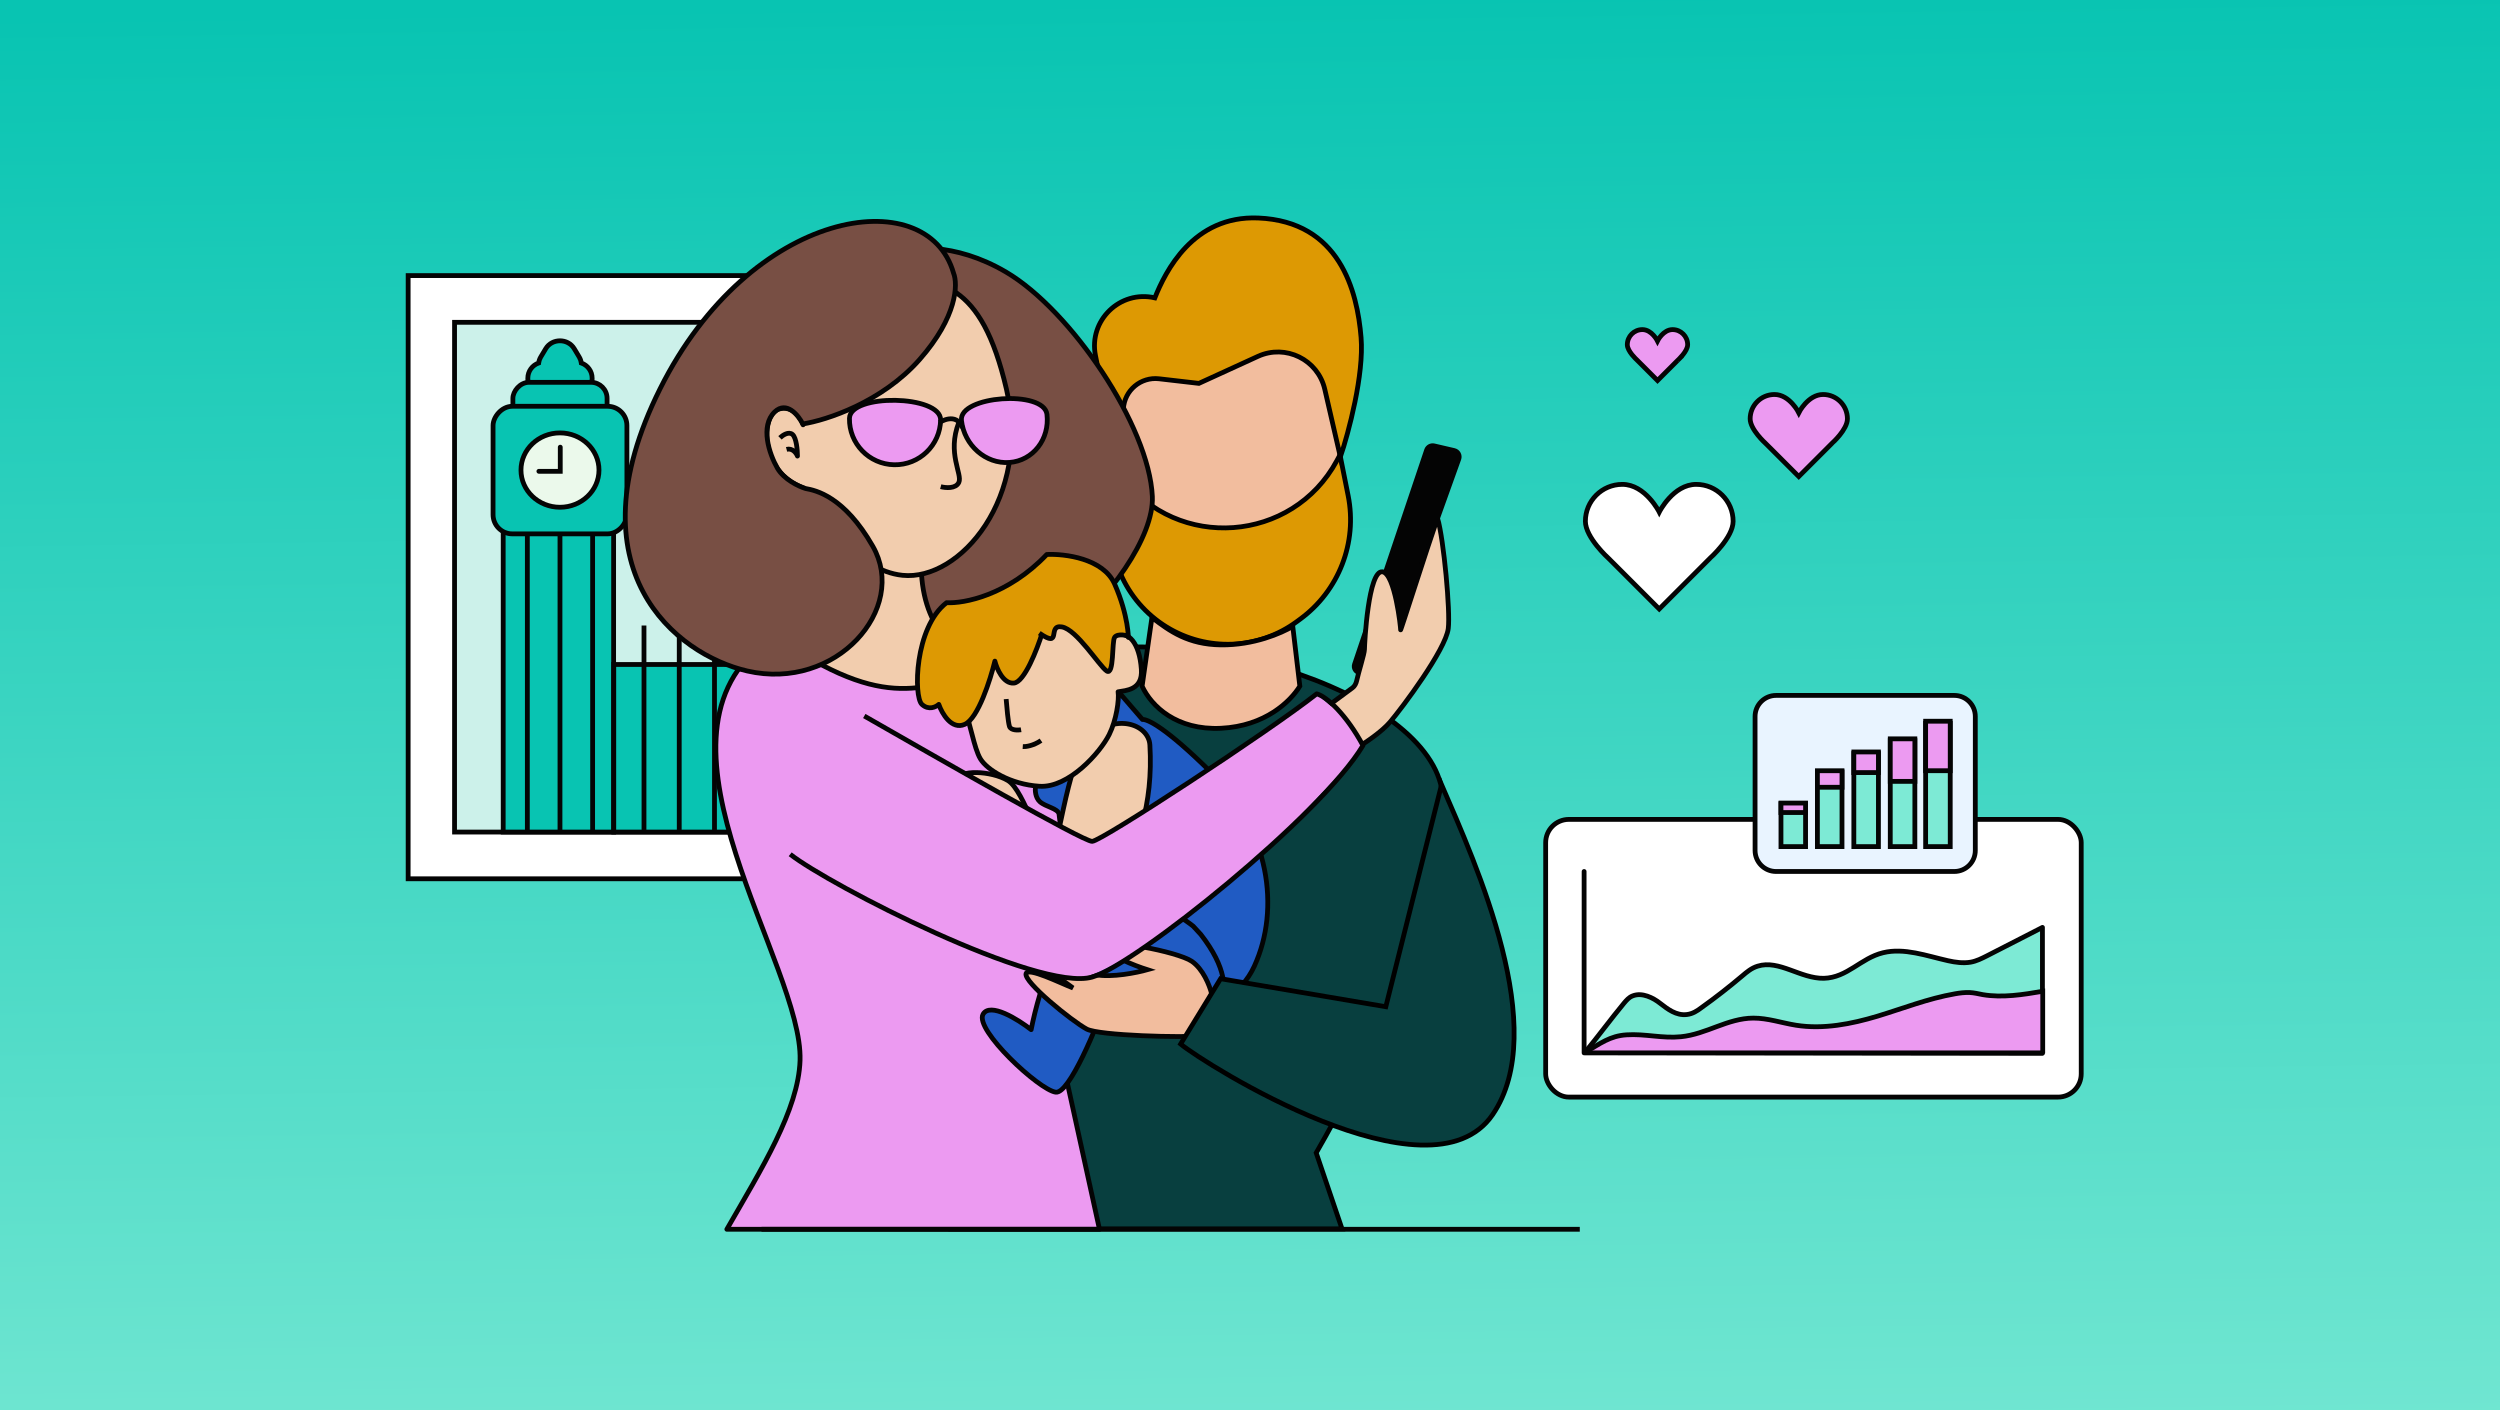 <svg xmlns="http://www.w3.org/2000/svg" width="780" height="440" viewBox="0 0 780 440" fill="none"><rect x="0" y="0" width="780" height="440" fill="#808080" stroke="none"/><rect width="780" height="440" fill="url(#paint0_linear_2219_781)"></rect><path d="M416.307 170.208C419.91 158.494 417.808 131.746 416.307 119.837C414.735 93.141 391.513 88.409 380.099 89.38L351.582 107.927C350.394 116.323 348.355 137.76 349.706 156.346C351.395 179.579 358.899 181.532 373.157 188.56C387.416 195.589 411.805 184.851 416.307 170.208Z" fill="#F2BD9E" stroke="black" stroke-width="1.5"></path><path d="M417.089 143.745L418.08 141.913L420.623 154.652C423.546 169.29 417.726 184.297 405.698 193.137L404.601 193.943C392.658 202.721 376.586 203.381 363.963 195.612C350.908 187.578 344.285 172.225 347.398 157.216L349.324 147.933L349.901 148.702C367.402 172.05 403.204 169.408 417.089 143.745Z" fill="#DD9903" stroke="black" stroke-width="1.5"></path><path d="M450.047 247.67C453.369 278.998 425.205 334.535 410.649 359.693L418.718 383.426H296.727L301.949 344.503C292.297 304.947 282.297 222.227 319.511 207.797C366.029 189.759 446.636 215.516 450.047 247.67Z" fill="#083F3F" stroke="black" stroke-width="1.5"></path><path d="M405.551 214.08L403.342 195.425C399.707 197.593 391.152 201.317 380.94 201.206C370.728 201.095 364.943 196.919 359.406 192.66L356.336 214.08C359.217 220.353 367.111 227.885 380.94 227.22C394.769 226.556 402.67 218.785 405.551 214.08Z" fill="#F2BD9E" stroke="black" stroke-width="1.5"></path><rect width="186.873" height="188.198" transform="matrix(-1 0 0 1 314.215 85.983)" fill="white" stroke="#040404" stroke-width="1.5"></rect><rect width="157.919" height="159.039" transform="matrix(-1 0 0 1 299.739 100.563)" fill="#CCF1EA" stroke="#040404" stroke-width="1.5"></rect><path fill-rule="evenodd" clip-rule="evenodd" d="M170.268 108.792C172.232 105.511 177.195 105.511 179.159 108.792L180.724 111.405C181.074 111.99 181.285 112.621 181.363 113.26C183.33 113.932 184.745 115.797 184.745 117.992V118.204C184.745 120.966 182.507 123.204 179.745 123.204H169.682C166.921 123.204 164.682 120.966 164.682 118.204V117.992C164.682 115.797 166.097 113.932 168.064 113.26C168.142 112.621 168.353 111.99 168.703 111.405L170.268 108.792Z" fill="#08C4B2"></path><path d="M179.159 108.792L178.516 109.177L179.159 108.792ZM170.268 108.792L170.911 109.177V109.177L170.268 108.792ZM180.724 111.405L180.081 111.79L180.724 111.405ZM181.363 113.26L181.12 113.97L180.675 113.818L180.619 113.35L181.363 113.26ZM168.064 113.26L168.809 113.35L168.752 113.818L168.307 113.97L168.064 113.26ZM168.703 111.405L169.347 111.79L168.703 111.405ZM178.516 109.177C176.843 106.382 172.584 106.382 170.911 109.177L169.624 108.406C171.88 104.639 177.547 104.639 179.803 108.406L178.516 109.177ZM180.081 111.79L178.516 109.177L179.803 108.406L181.368 111.02L180.081 111.79ZM180.619 113.35C180.553 112.815 180.376 112.285 180.081 111.79L181.368 111.02C181.772 111.695 182.017 112.427 182.108 113.17L180.619 113.35ZM183.995 117.992C183.995 116.128 182.794 114.542 181.12 113.97L181.606 112.55C183.867 113.323 185.495 115.467 185.495 117.992H183.995ZM183.995 118.204V117.992H185.495V118.204H183.995ZM179.745 122.454C182.092 122.454 183.995 120.551 183.995 118.204H185.495C185.495 121.38 182.921 123.954 179.745 123.954V122.454ZM169.682 122.454H179.745V123.954H169.682V122.454ZM165.432 118.204C165.432 120.551 167.335 122.454 169.682 122.454V123.954C166.506 123.954 163.932 121.38 163.932 118.204H165.432ZM165.432 117.992V118.204H163.932V117.992H165.432ZM168.307 113.97C166.633 114.542 165.432 116.128 165.432 117.992H163.932C163.932 115.467 165.56 113.323 167.822 112.55L168.307 113.97ZM169.347 111.79C169.051 112.285 168.874 112.815 168.809 113.35L167.32 113.169C167.41 112.427 167.655 111.695 168.06 111.02L169.347 111.79ZM170.911 109.177L169.347 111.79L168.06 111.02L169.624 108.406L170.911 109.177Z" fill="#040404"></path><rect width="29.387" height="14.957" rx="5" transform="matrix(-1 0 0 1 189.407 119.286)" fill="#08C4B2" stroke="#040404" stroke-width="1.5"></rect><rect width="34.452" height="97.681" transform="matrix(-1 0 0 1 191.449 161.921)" fill="#08C4B2" stroke="#040404" stroke-width="1.5"></rect><rect width="41.76" height="39.801" rx="6" transform="matrix(-1 0 0 1 195.593 126.765)" fill="#08C4B2" stroke="#040404" stroke-width="1.5"></rect><ellipse cx="12.17" cy="11.599" rx="12.17" ry="11.599" transform="matrix(-1 0 0 1 186.883 135.066)" fill="#EBF9EB" stroke="#040404" stroke-width="1.5"></ellipse><path d="M174.802 139.515V147.049H168.132" stroke="#040404" stroke-width="1.5" stroke-linecap="round"></path><path d="M184.897 166.353V259.602" stroke="#040404" stroke-width="1.5"></path><path d="M174.714 166.353V259.602" stroke="#040404" stroke-width="1.5"></path><path d="M164.531 166.353V259.602" stroke="#040404" stroke-width="1.5"></path><rect width="108.244" height="52.283" transform="matrix(-1 0 0 1 299.739 207.319)" fill="#08C4B2" stroke="#040404" stroke-width="1.5"></rect><path d="M288.916 258.953V195.16" stroke="#040404" stroke-width="1.5"></path><path d="M277.917 258.953V195.16" stroke="#040404" stroke-width="1.5"></path><path d="M266.918 258.953V195.16" stroke="#040404" stroke-width="1.5"></path><path d="M255.919 258.953V195.16" stroke="#040404" stroke-width="1.5"></path><path d="M244.92 258.953V195.16" stroke="#040404" stroke-width="1.5"></path><path d="M233.921 258.953V195.16" stroke="#040404" stroke-width="1.5"></path><path d="M222.922 258.953V195.16" stroke="#040404" stroke-width="1.5"></path><path d="M211.923 258.953V195.16" stroke="#040404" stroke-width="1.5"></path><path d="M200.924 258.953V195.16" stroke="#040404" stroke-width="1.5"></path><path fill-rule="evenodd" clip-rule="evenodd" d="M278.661 134.985C278.039 126.691 271.113 120.155 262.66 120.155C255.074 120.155 248.717 125.42 247.044 132.496C246.857 132.487 246.669 132.482 246.479 132.482C240.203 132.482 235.116 137.57 235.116 143.846C235.116 144.565 235.183 145.269 235.311 145.952C231.409 147.265 228.599 150.953 228.599 155.297C228.599 160.609 232.802 164.941 238.064 165.147L238.061 165.155L238.457 165.155L271.04 165.155L271.503 165.155V165.148C280.151 164.903 287.086 157.816 287.086 149.109C287.086 143.005 283.678 137.697 278.661 134.985Z" fill="white"></path><path d="M278.661 134.985L278.304 135.644L277.944 135.449L277.913 135.041L278.661 134.985ZM247.044 132.496L247.774 132.669L247.631 133.276L247.008 133.245L247.044 132.496ZM235.311 145.952L236.048 145.814L236.168 146.455L235.55 146.663L235.311 145.952ZM238.064 165.147L238.093 164.398L239.18 164.44L238.754 165.441L238.064 165.147ZM238.061 165.155L238.061 165.905L236.926 165.905L237.371 164.861L238.061 165.155ZM238.457 165.155L238.457 164.405H238.457V165.155ZM271.04 165.155V164.405H271.04L271.04 165.155ZM271.503 165.155H272.253V165.905L271.503 165.905L271.503 165.155ZM271.503 165.148H270.753V164.419L271.481 164.399L271.503 165.148ZM262.66 119.405C271.509 119.405 278.758 126.247 279.409 134.929L277.913 135.041C277.32 127.136 270.718 120.905 262.66 120.905V119.405ZM246.314 132.324C248.065 124.917 254.718 119.405 262.66 119.405V120.905C255.429 120.905 249.368 125.924 247.774 132.669L246.314 132.324ZM246.479 131.732C246.681 131.732 246.882 131.737 247.081 131.747L247.008 133.245C246.833 133.237 246.657 133.232 246.479 133.232V131.732ZM234.366 143.846C234.366 137.156 239.789 131.732 246.479 131.732V133.232C240.618 133.232 235.866 137.984 235.866 143.846H234.366ZM234.573 146.09C234.437 145.362 234.366 144.612 234.366 143.846H235.866C235.866 144.519 235.928 145.176 236.048 145.814L234.573 146.09ZM235.55 146.663C231.944 147.876 229.349 151.284 229.349 155.297H227.849C227.849 150.621 230.874 146.654 235.071 145.241L235.55 146.663ZM229.349 155.297C229.349 160.205 233.232 164.207 238.093 164.398L238.034 165.897C232.372 165.674 227.849 161.014 227.849 155.297H229.349ZM237.371 164.861L237.374 164.853L238.754 165.441L238.751 165.449L237.371 164.861ZM238.457 165.905L238.061 165.905L238.061 164.405L238.457 164.405L238.457 165.905ZM271.04 165.905L238.457 165.905V164.405L271.04 164.405V165.905ZM271.503 165.905L271.04 165.905L271.04 164.405L271.503 164.405L271.503 165.905ZM272.253 165.148V165.155H270.753V165.148H272.253ZM287.836 149.109C287.836 158.223 280.577 165.642 271.524 165.898L271.481 164.399C279.725 164.165 286.336 157.409 286.336 149.109H287.836ZM279.018 134.325C284.267 137.163 287.836 142.719 287.836 149.109H286.336C286.336 143.291 283.089 138.231 278.304 135.644L279.018 134.325Z" fill="#040404"></path><path d="M392.56 68.015C372.183 67.167 363.541 84.858 360.315 92.928C349.441 90.432 339.609 99.976 341.781 110.918L349.259 148.596L350.504 127.524C350.842 121.79 355.929 117.519 361.635 118.179L374.051 119.615L392.475 111.186C401.111 107.235 411.199 112.203 413.332 121.458L418.201 142.587C420.749 134.989 425.605 116.894 424.654 105.301C423.465 90.811 418.032 69.075 392.56 68.015Z" fill="#DD9903" stroke="black" stroke-width="1.5"></path><path d="M313.901 84.892C297.684 75.342 283.31 76.901 278.149 78.875C271.496 107.206 262.806 171.035 281.274 199.698C304.359 235.528 360.678 179.536 359.531 154.898C358.506 132.873 334.172 96.829 313.901 84.892Z" fill="#784F44" stroke="#040404" stroke-width="1.5" stroke-linejoin="round"></path><path d="M259.707 189.414C260.941 180.555 257.764 166.878 256.021 161.146C266.704 157.081 287.946 154.176 287.449 175.071C286.952 195.966 299.235 204.726 305.438 206.494C302.406 211.498 293.803 222.576 283.64 226.856C273.478 231.135 257.146 222.668 250.25 217.9C252.888 212.096 258.472 198.273 259.707 189.414Z" fill="#F2CDAE" stroke="#040404" stroke-width="1.5" stroke-linejoin="round"></path><path d="M256.563 207.551C244.883 201.419 241.281 200.436 237.631 201.288C199.208 231.793 250.581 301.262 249.617 330.834C249.113 346.303 237.631 364.615 226.773 383.534H343.038L332.999 337.84C338.389 310.021 343.612 277.757 336.9 261.396C333.255 252.508 303.133 225.351 289.414 214.121C280.654 215.581 271.164 215.216 256.563 207.551Z" fill="#EC9AF1" stroke="#040404" stroke-width="1.5" stroke-linejoin="round"></path><path d="M324.42 250.116C322.979 248.795 322.919 246.464 323.069 245.464C328.822 242.762 340.988 236.699 343.629 234.058C346.271 231.417 348.332 220.852 349.032 215.899L356.444 224.478C357.894 224.328 363.557 226.785 377.964 241.072C395.972 258.93 399.607 283.432 391.353 301.441C383.099 319.45 356.836 319.3 345.731 307.744C334.625 296.189 330.723 255.819 330.423 254.018C330.123 252.217 326.221 251.767 324.42 250.116Z" fill="#205BC3" stroke="#040404" stroke-width="1.5" stroke-linejoin="round"></path><path d="M281.587 179.498C267.226 178.026 254.997 160.711 250.677 152.238C236.636 147.204 237.48 129.185 242.97 127.636C247.362 126.397 249.859 130.388 250.559 132.538C252.766 117.459 260.771 87.221 275.13 86.907C293.079 86.516 306.156 87.638 314.008 121.403C321.859 155.168 299.537 181.337 281.587 179.498Z" fill="#F2CDAE" stroke="#040404" stroke-width="1.5" stroke-linejoin="round"></path><path d="M293.506 151.84C295.003 152.247 298.23 152.548 299.162 150.497C300.328 147.934 295.406 141.432 299.162 131.804" stroke="#040404" stroke-width="1.5" stroke-linejoin="round"></path><path d="M243.346 136.602C244.159 135.811 246.084 134.496 247.286 135.571C248.489 136.646 248.802 140.499 248.807 142.292C248.455 141.391 247.282 139.712 245.405 140.199" stroke="#040404" stroke-width="1.5" stroke-linejoin="round"></path><path d="M286.916 112.167C298.699 98.789 298.89 88.635 297.512 85.23C289.318 56.432 234.147 64.772 205.924 121.331C177.7 177.89 210.945 204.226 233.128 209.345C260.866 215.746 283.47 189.921 272.307 170.421C263.376 154.82 254.5 153 251.347 152.42C249.262 151.783 244.58 149.616 242.534 146.042C239.977 141.575 237.097 132.899 241.716 128.497C245.412 124.976 249.091 129.548 250.468 132.274C257.708 131.146 275.133 125.545 286.916 112.167Z" fill="#784F44" stroke="#040404" stroke-width="1.5" stroke-linejoin="round"></path><path d="M339.523 230.546C347.6 222.231 358.369 225.804 358.765 232.447C360.987 269.663 338.375 290.387 325.785 287.61C315.712 285.388 309.244 263.108 307.269 252.245C304.307 250.517 298.419 246.357 298.567 243.543C298.752 240.025 309.306 240.395 314.49 243.543C319.675 246.691 325.044 266.317 327.451 267.428C329.858 268.539 332.75 237.518 339.523 230.546Z" fill="#F2CDAE" stroke="#040404" stroke-width="1.5" stroke-linejoin="round"></path><path d="M301.185 222.492C300.007 220.49 295.393 214.689 293.234 212.038C288.67 187.303 316.644 184.8 330.337 189.953C341.292 194.076 345.255 205.185 345.01 207.394C345.304 206.559 344.973 198.993 348.153 198.051C352.128 196.873 355.515 200.554 356.104 208.799C356.575 215.395 351.147 215.406 348.841 215.847C349.233 218.252 348.302 224.713 346.064 229.189C343.267 234.784 333.429 245.903 324.301 245.314C315.172 244.725 307.957 240.16 305.896 236.774C303.835 233.388 302.657 224.995 301.185 222.492Z" fill="#F2CDAE" stroke="#040404" stroke-width="1.5" stroke-linejoin="round"></path><path d="M319.1 232.951C319.991 233.008 322.379 232.709 324.796 231.052" stroke="#040404" stroke-width="1.5" stroke-linejoin="round"></path><path d="M313.921 218.106C314.094 220.436 314.543 225.407 314.957 226.65C315.371 227.893 317.546 227.858 318.582 227.686" stroke="#040404" stroke-width="1.5" stroke-linejoin="round"></path><path d="M343.179 280.731C354.585 277.73 367.341 284.983 372.294 288.985L374.65 291.541C390.657 312.165 376.477 321.251 365.001 319.401C355.82 317.92 348.491 312.542 345.974 310.038C342.191 320.529 333.575 341.361 329.373 340.761C324.12 340.01 304.01 321.251 306.711 316.449C308.872 312.607 317.617 318.049 321.719 321.251C324.12 308.995 331.774 283.732 343.179 280.731Z" fill="#205BC3" stroke="#040404" stroke-width="1.5" stroke-linejoin="round"></path><path d="M325.003 198.025C323.328 203.26 319.491 212.881 316.306 213.126C313.018 213.379 311.001 208.664 310.404 206.275C308.998 212.072 305.155 224.131 301.023 225.986C296.891 227.841 293.89 222.613 292.907 219.767C292.028 220.575 289.745 221.706 287.636 219.767C285.001 217.343 285.318 195.735 295.331 188.04C300.689 188.349 314.444 185.773 326.599 172.995C332.183 172.735 344.234 174.216 347.766 182.215C351.797 191.344 352.04 198.201 352.051 198.83C352.051 198.833 352.051 198.835 352.052 198.837C352.052 198.891 352.052 198.89 352.052 198.837C352.051 198.835 352.051 198.833 352.051 198.83C352.027 198.183 348.672 197.543 347.766 198.837C346.857 200.136 347.636 210.914 345.299 209.356C342.961 207.797 335.949 196.37 331.274 195.591C326.768 194.84 331.189 202.029 325.003 198.025Z" fill="#DD9903"></path><path d="M325.16 197.527C323.579 202.621 319.595 212.873 316.306 213.126C313.018 213.379 311.001 208.664 310.404 206.275C308.998 212.072 305.155 224.131 301.023 225.986C296.891 227.841 293.89 222.613 292.907 219.767C292.028 220.575 289.745 221.706 287.636 219.767C285.001 217.343 285.318 195.735 295.331 188.04C300.689 188.349 314.444 185.773 326.599 172.995C332.183 172.735 344.234 174.216 347.766 182.215C352.181 192.214 352.052 199.486 352.052 198.837C352.052 198.188 348.675 197.538 347.766 198.837C346.857 200.136 347.636 210.914 345.299 209.356C342.961 207.797 335.949 196.37 331.274 195.591C326.599 194.811 331.534 202.579 324.261 197.527" stroke="#040404" stroke-width="1.5" stroke-linejoin="round"></path><path d="M371.809 299.903C375.371 302.306 377.416 307.579 377.993 309.914L375.532 323.147C369.243 323.844 342.84 323.115 339.051 321.071C334.315 318.516 319.319 306.328 320.127 303.757C320.774 301.701 330.721 306.663 334.775 308.241C331.48 305.927 325.085 301.069 325.865 300.154C326.84 299.009 335.575 302.899 341.857 304.104C346.882 305.068 354.71 303.47 357.996 302.551C353.93 301.257 345.705 298.06 345.339 295.615C344.882 292.559 367.357 296.899 371.809 299.903Z" fill="#F2BD9E" stroke="#040404" stroke-width="1.5"></path><path d="M422.625 207.266L445.103 140.43C445.431 139.453 446.448 138.886 447.452 139.119L453.718 140.578C454.883 140.849 455.551 142.075 455.147 143.201L431.288 209.716C430.945 210.671 429.941 211.218 428.952 210.988L424.067 209.851C422.918 209.584 422.249 208.384 422.625 207.266Z" fill="#040404" stroke="#040404" stroke-width="1.5"></path><path d="M433.693 225.282C431.209 228.195 426.158 231.709 422.907 233.554C421.988 234.075 420.851 233.701 420.348 232.772L413.777 220.646L422.001 214.586C422.674 214.089 423.105 213.206 423.282 212.388C423.87 209.665 425.699 203.975 425.713 202.628C425.733 200.523 426.93 177.746 431.352 178.402C435.21 178.976 437.043 195.775 436.99 196.507C436.948 197.093 445.225 171.043 448.511 161.629C450.479 168.459 452.531 190.815 451.859 196.12C451.019 202.752 437.404 220.933 433.693 225.282Z" fill="#F2CDAE" stroke="#040404" stroke-width="1.5"></path><path d="M424.852 232.688C422.887 226.701 415.958 220.671 411.685 217.392C410.985 216.854 410.017 216.862 409.311 217.39L387.534 233.692L342.055 262.274C341.446 262.656 340.68 262.682 340.046 262.343L287.852 234.375C286.452 233.625 284.779 234.727 284.914 236.309L289.354 288.134C289.419 288.891 289.905 289.543 290.608 289.83C304.541 295.513 322.923 306.114 336.395 305.067C347.614 304.194 372.094 284.225 384.818 274.239C394.748 266.446 414.92 244.964 424.439 234.46C424.878 233.975 425.056 233.31 424.852 232.688Z" fill="#EC9AF1"></path><path d="M269.655 223.39C292.71 236.572 337.891 262.543 340.758 262.505C343.625 262.467 395.901 228.22 410.817 216.475C414.053 217.359 420.163 223.151 425.245 232.592C412.279 254.3 354.27 301.032 340.742 304.852C323.833 309.627 258.718 276.106 246.538 266.531" stroke="#040404" stroke-width="1.5" stroke-linejoin="round"></path><path d="M293.47 131.041C293.329 138.896 286.848 145.149 278.998 145.006C271.143 144.866 264.89 138.385 265.033 130.535C265.175 122.684 293.612 123.191 293.471 131.046L293.47 131.041Z" fill="#EC9AF1" stroke="#040404" stroke-width="1.5" stroke-miterlimit="10" stroke-linejoin="round"></path><path d="M326.65 129.286C327.539 137.044 322.287 143.761 314.923 144.29C307.556 144.82 300.864 138.961 299.977 131.208C299.09 123.454 325.763 121.532 326.652 129.29L326.65 129.286Z" fill="#EC9AF1" stroke="#040404" stroke-width="1.5" stroke-miterlimit="10" stroke-linejoin="round"></path><path d="M293.117 131.816C293.117 131.816 298.351 128.31 300.35 133.519" stroke="#040404" stroke-width="1.5" stroke-miterlimit="10" stroke-linejoin="round"></path><path d="M237.583 383.534L492.896 383.534" stroke="#040404" stroke-width="1.5"></path><path d="M465.679 347.799C483.822 321.341 460.751 270.174 449.768 244.813L432.374 314.097L380.829 305.354L368.355 325.739C375.544 331.73 446.073 376.392 465.679 347.799Z" fill="#083F3F" stroke="black" stroke-width="1.5"></path><path d="M540.735 162.648C540.735 156.281 535.578 151.124 529.212 151.124C522.014 151.124 517.688 159.767 517.688 159.767C517.688 159.767 513.371 151.124 506.164 151.124C499.797 151.124 494.64 156.281 494.64 162.648C494.64 167.712 501.837 174.171 501.837 174.171L517.678 190.012L533.518 174.171C533.538 174.161 540.735 167.712 540.735 162.648Z" fill="white" stroke="#040404" stroke-width="1.5" stroke-miterlimit="10"></path><path d="M576.394 130.67C576.394 126.476 573 123.083 568.807 123.083C564.07 123.083 561.22 128.773 561.22 128.773C561.22 128.773 558.38 123.083 553.633 123.083C549.44 123.083 546.046 126.476 546.046 130.67C546.046 134.002 550.783 138.257 550.783 138.257L561.21 148.683L571.637 138.257C571.657 138.246 576.394 134.002 576.394 130.67Z" fill="#EC9AF1" stroke="#040404" stroke-width="1.5" stroke-miterlimit="10"></path><path d="M526.546 107.54C526.546 104.936 524.434 102.834 521.84 102.834C518.898 102.834 517.134 106.371 517.134 106.371C517.134 106.371 515.371 102.834 512.428 102.834C509.824 102.834 507.722 104.946 507.722 107.54C507.722 109.611 510.665 112.246 510.665 112.246L517.144 118.726L523.624 112.246C523.603 112.246 526.546 109.611 526.546 107.54Z" fill="#EC9AF1" stroke="#040404" stroke-width="1.5" stroke-miterlimit="10"></path><rect x="482.247" y="255.651" width="167.092" height="86.644" rx="7.25" fill="white" stroke="#040404" stroke-width="1.5"></rect><path d="M494.428 328.427C498.65 323.33 502.505 318.037 506.727 312.941C507.461 312.091 508.196 311.176 509.389 310.719C512.326 309.543 515.813 311.307 518.016 313.071C520.311 314.836 522.972 316.927 526.277 316.535C528.112 316.338 529.581 315.358 530.866 314.378C535.363 311.176 539.585 307.844 543.623 304.446C545 303.269 546.468 302.028 548.396 301.44C555.096 299.349 561.704 305.36 569.047 305.23C576.389 305.034 580.519 298.957 587.495 297.258C594.103 295.624 601.078 298.238 607.779 299.741C610.073 300.264 612.551 300.59 614.846 300.198C616.681 299.871 618.333 299.022 619.894 298.238C625.676 295.297 631.458 292.291 637.24 289.351V328.623L494.428 328.427Z" fill="#7DEAD5" stroke="#040404" stroke-width="1.5" stroke-miterlimit="10" stroke-linecap="round" stroke-linejoin="round"></path><path d="M494.335 328.493C499.291 325.552 502.32 323.2 507.46 322.873C513.15 322.481 518.749 324.049 524.439 323.461C532.424 322.677 538.941 317.711 547.018 317.645C551.607 317.645 555.829 319.148 560.326 319.867C568.862 321.239 577.673 319.475 585.749 317.057C593.734 314.639 601.444 311.568 609.98 310.065C611.448 309.804 613.009 309.608 614.569 309.673C615.946 309.738 617.23 310.065 618.607 310.327C624.757 311.372 631.181 310.327 637.331 309.281V328.623" fill="#EC9AF1"></path><path d="M494.335 328.493C499.291 325.552 502.32 323.2 507.46 322.873C513.15 322.481 518.749 324.049 524.439 323.461C532.424 322.677 538.941 317.711 547.018 317.645C551.607 317.645 555.829 319.148 560.326 319.867C568.862 321.239 577.673 319.475 585.749 317.057C593.734 314.639 601.444 311.568 609.98 310.065C611.448 309.804 613.009 309.608 614.569 309.673C615.946 309.738 617.23 310.065 618.607 310.327C624.757 311.372 631.181 310.327 637.331 309.281V328.623" stroke="#040404" stroke-width="1.5" stroke-miterlimit="10"></path><path d="M637.146 328.493H494.242V271.903" stroke="#040404" stroke-width="1.5" stroke-miterlimit="10" stroke-linecap="round" stroke-linejoin="round"></path><path d="M609.739 271.903H554.136C550.515 271.903 547.581 268.969 547.581 265.348V223.526C547.581 219.905 550.515 216.971 554.136 216.971H609.739C613.36 216.971 616.294 219.905 616.294 223.526V265.348C616.294 268.969 613.36 271.903 609.739 271.903Z" fill="#E9F4FF" stroke="#040404" stroke-width="1.5" stroke-miterlimit="10"></path><path d="M563.338 250.782H555.664V264.141H563.338V250.782Z" fill="#7DEAD5" stroke="#040404" stroke-width="1.5" stroke-miterlimit="10"></path><path d="M563.338 250.555H555.664V253.511H563.338V250.555Z" fill="#EC9AF1" stroke="#040404" stroke-width="1.5" stroke-miterlimit="10"></path><path d="M574.704 240.861H567.03V264.136H574.704V240.861Z" fill="#7DEAD5" stroke="#040404" stroke-width="1.5" stroke-miterlimit="10"></path><path d="M574.704 240.473H567.03V245.627H574.704V240.473Z" fill="#EC9AF1" stroke="#040404" stroke-width="1.5" stroke-miterlimit="10"></path><path d="M586.071 235.103H578.397V264.141H586.071V235.103Z" fill="#7DEAD5" stroke="#040404" stroke-width="1.5" stroke-miterlimit="10"></path><path d="M586.071 234.61H578.397V241.043H586.071V234.61Z" fill="#EC9AF1" stroke="#040404" stroke-width="1.5" stroke-miterlimit="10"></path><path d="M597.437 231.077H589.763V264.141H597.437V231.077Z" fill="#7DEAD5" stroke="#040404" stroke-width="1.5" stroke-miterlimit="10"></path><path d="M597.437 230.518H589.763V243.789H597.437V230.518Z" fill="#EC9AF1" stroke="#040404" stroke-width="1.5" stroke-miterlimit="10"></path><path d="M608.471 225.668H600.798V264.141H608.471V225.668Z" fill="#7DEAD5" stroke="#040404" stroke-width="1.5" stroke-miterlimit="10"></path><path d="M608.471 225.021H600.798V240.462H608.471V225.021Z" fill="#EC9AF1" stroke="#040404" stroke-width="1.5" stroke-miterlimit="10"></path><defs><linearGradient id="paint0_linear_2219_781" x1="390" y1="3.61358e-07" x2="396.84" y2="502.252" gradientUnits="userSpaceOnUse"><stop stop-color="#08C4B2"></stop><stop offset="1" stop-color="#7DEAD5"></stop></linearGradient></defs></svg>